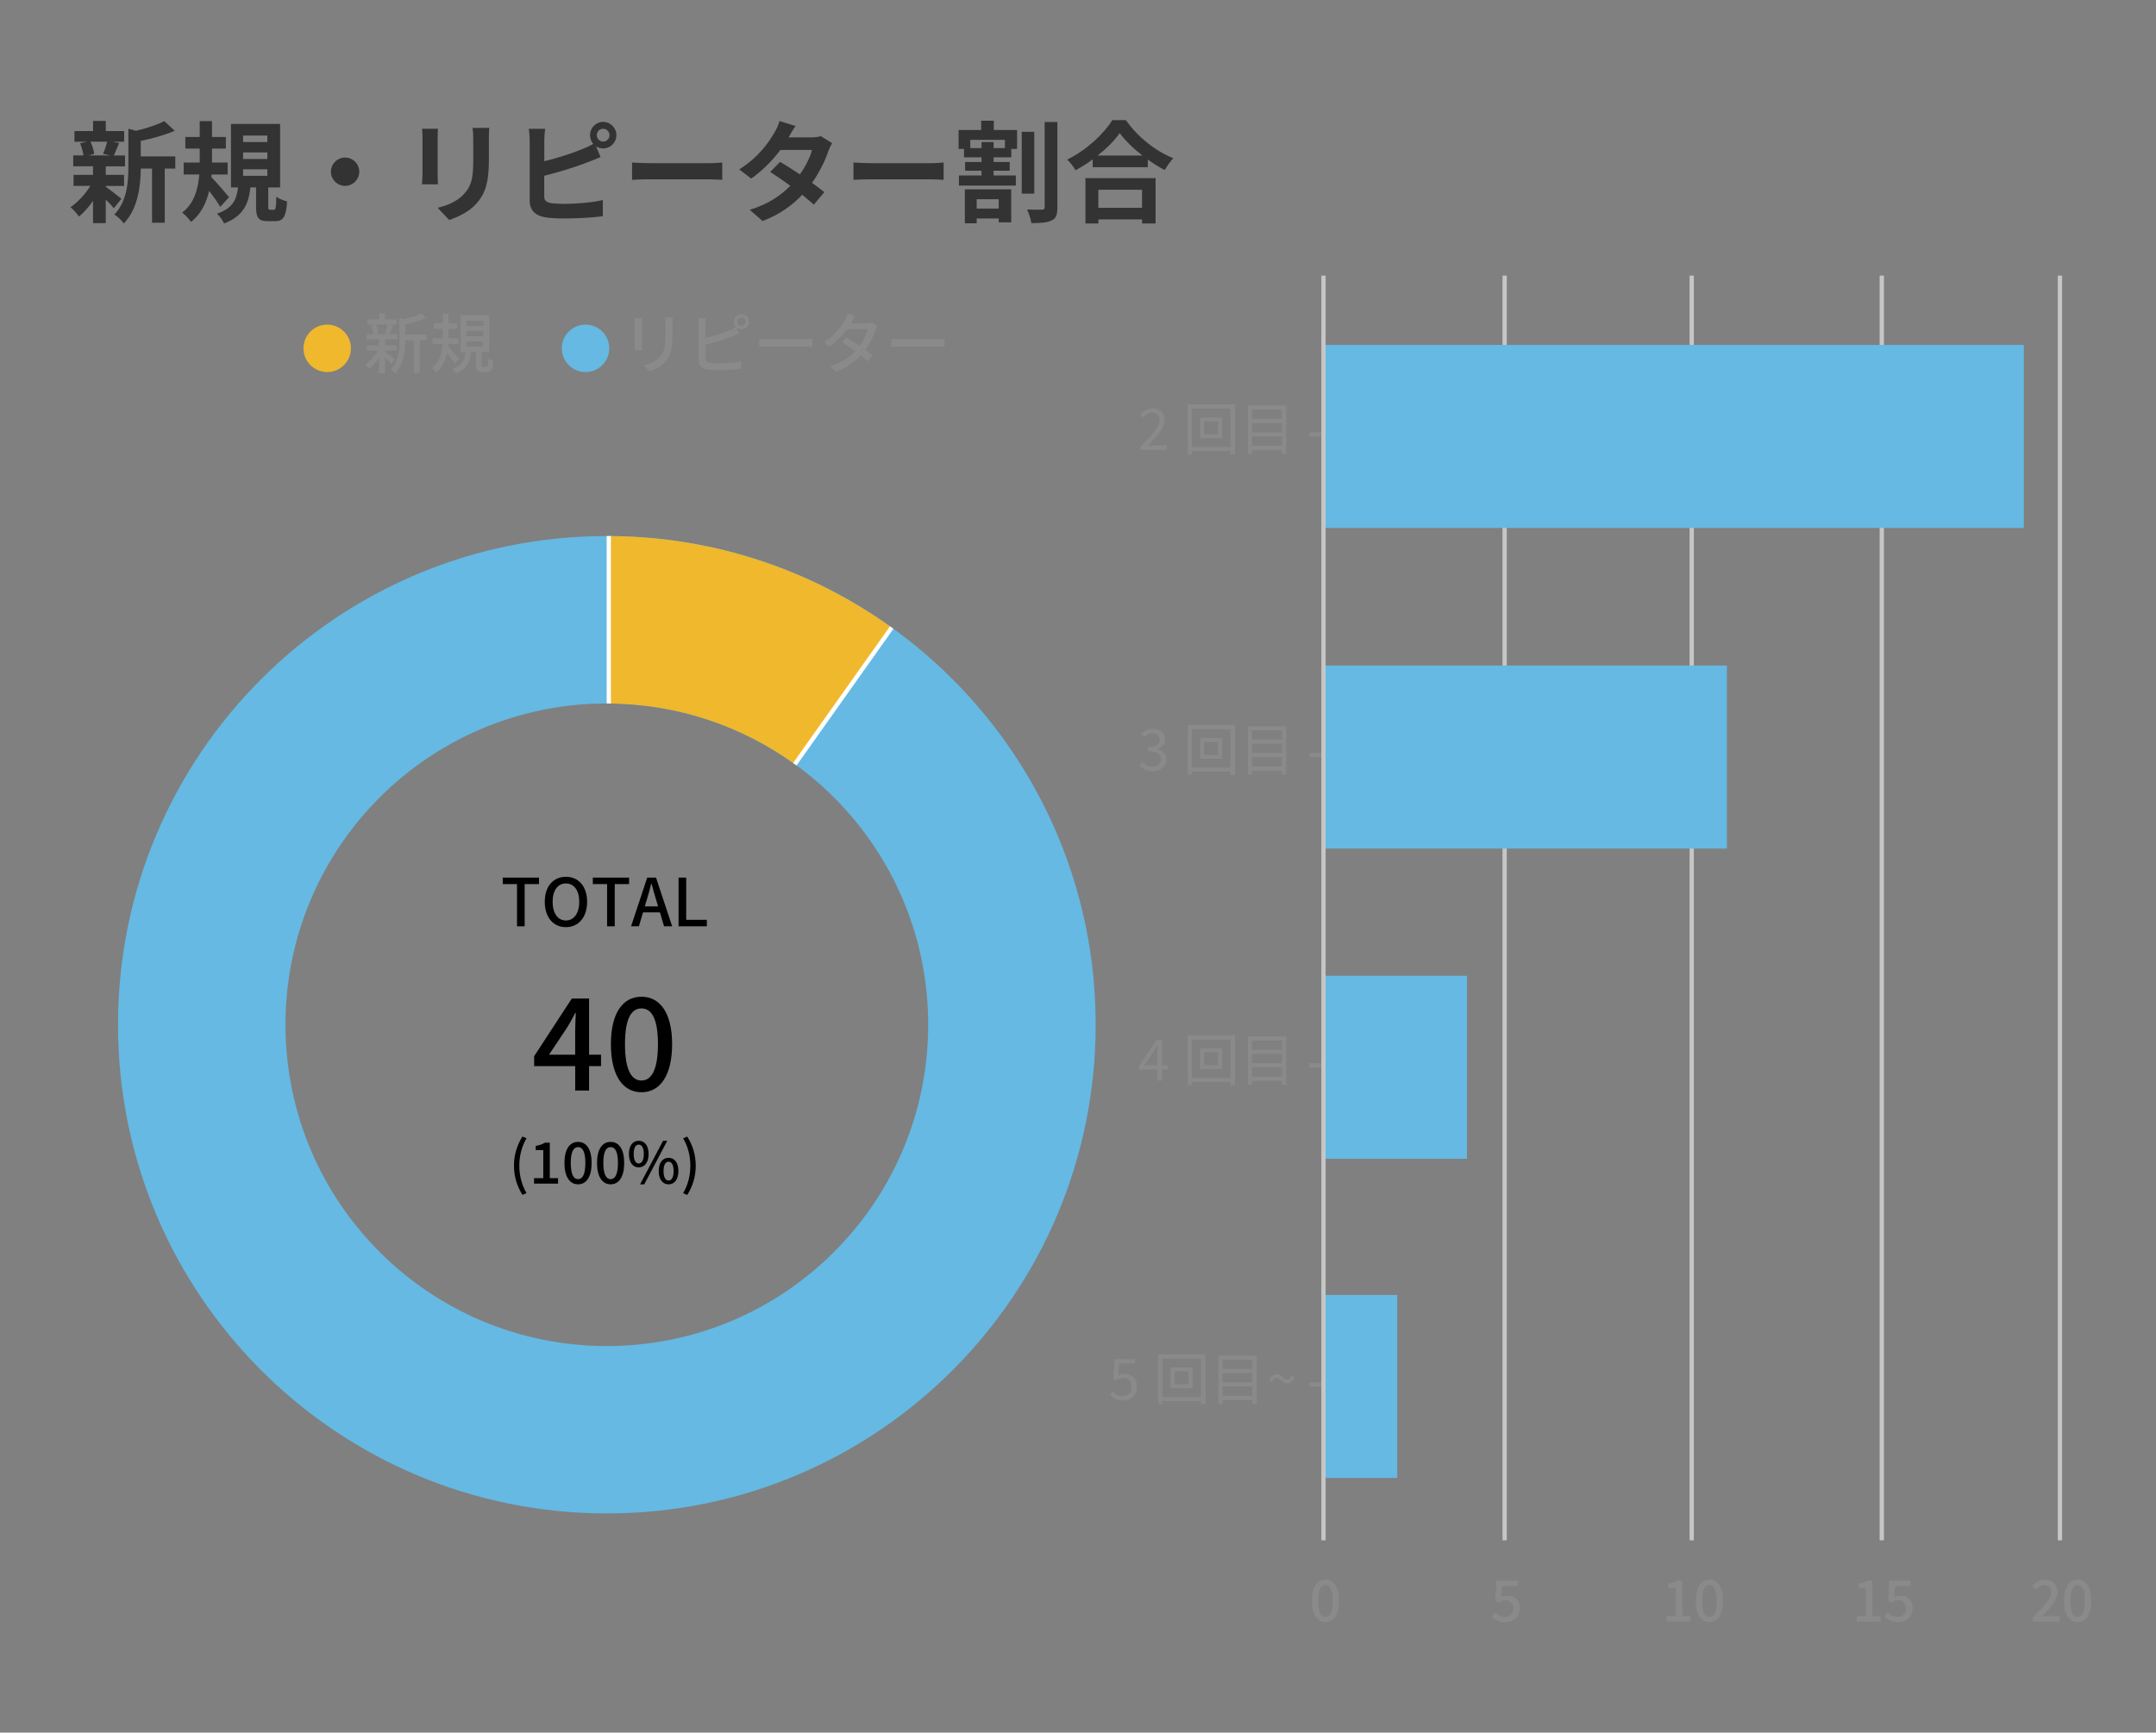 <?xml version="1.0" encoding="UTF-8"?>
<svg id="design" xmlns="http://www.w3.org/2000/svg" width="505" height="405.92" viewBox="0 0 505 405.92">
  <rect x="0" y="0" width="505" height="405.92" fill="#808080" stroke="none"/>
  <g>
    <path d="M24.77,43.75c.93,.65,3.08,2.36,3.68,2.83l-1.79,2.2c-.42-.52-1.14-1.3-1.89-2.02v5.52h-2.98v-5.21c-1.01,1.45-2.18,2.75-3.29,3.66-.47-.67-1.35-1.69-2-2.18,1.69-1.12,3.47-3.06,4.67-5h-3.94v-2.59h4.56v-2h-4.64v-2.54h2.39c-.1-.86-.42-1.97-.78-2.85l1.58-.36h-2.9v-2.51h4.36v-2.36h2.98v2.36h4.3v2.51h-2.67l1.5,.29c-.47,1.12-.88,2.15-1.24,2.93h2.62v2.54h-4.51v2h4.28v2.59h-4.28v.21Zm-3.58-10.55c.44,.88,.78,2.07,.88,2.85l-1.3,.36h5.08l-1.71-.36c.34-.78,.75-1.97,.96-2.85h-3.91Zm19.86,6.3h-2.46v12.68h-2.98v-12.68h-2.64c-.03,3.86-.57,9.33-3.99,12.88-.39-.67-1.5-1.74-2.2-2.1,2.98-3.16,3.29-7.57,3.29-11.15v-8.97l1.79,.49c2.46-.6,5.03-1.43,6.61-2.28l2.46,2.26c-2.28,1.01-5.24,1.81-7.96,2.38v3.63h8.09v2.85Z" style="fill: #333;"/>
    <path d="M51.58,48.45c-.57-.99-1.61-2.44-2.59-3.73-.65,2.77-1.89,5.39-4.23,7.28-.44-.65-1.4-1.68-2.1-2.2,2.85-2.1,3.76-5.65,4.02-8.92h-3.66v-2.8h3.76v-3.27h-3.37v-2.72h3.37v-3.71h2.88v3.71h3.24v2.72h-3.24v3.27h3.66v2.8h-3.76l-.05,.62c1.09,1.11,3.58,3.97,4.15,4.69l-2.07,2.26Zm12.57,.7c.42,0,.52-.34,.57-3.06,.57,.44,1.76,.91,2.54,1.11-.26,3.68-.96,4.62-2.8,4.62h-1.71c-2.28,0-2.77-.86-2.77-3.4v-4.51h-1.32c-.44,3.81-1.61,6.71-6.17,8.45-.31-.73-1.09-1.79-1.66-2.31,3.79-1.27,4.59-3.4,4.93-6.14h-1.66v-14.88h11.51v14.88h-2.77v4.46c0,.7,.05,.78,.44,.78h.88Zm-7.21-15.87h5.68v-1.53h-5.68v1.53Zm0,3.97h5.68v-1.53h-5.68v1.53Zm0,3.94h5.68v-1.53h-5.68v1.53Z" style="fill: #333;"/>
    <path d="M84.15,40.23c0,1.81-1.5,3.32-3.32,3.32s-3.32-1.5-3.32-3.32,1.5-3.32,3.32-3.32,3.32,1.5,3.32,3.32Z" style="fill: #333;"/>
    <path d="M102.51,32.17v8.76c0,.65,.03,1.66,.08,2.26h-3.76c.03-.49,.13-1.5,.13-2.28v-8.74c0-.49-.03-1.4-.1-2h3.73c-.05,.6-.08,1.17-.08,2Zm12,.39v5.13c0,5.57-1.09,7.98-3.01,10.11-1.71,1.87-4.41,3.14-6.3,3.73l-2.7-2.85c2.57-.6,4.67-1.58,6.22-3.27,1.79-1.94,2.13-3.89,2.13-7.93v-4.93c0-1.04-.05-1.87-.16-2.59h3.91c-.05,.73-.1,1.55-.1,2.59Z" style="fill: #333;"/>
    <path d="M141.27,28.56c1.71,0,3.11,1.4,3.11,3.11s-1.4,3.11-3.11,3.11c-.62,0-1.19-.18-1.66-.49l1.06,2.51c-1.01,.42-2.18,.91-3.03,1.22-2.62,1.04-6.79,2.33-10.16,3.16v4.8c0,1.11,.52,1.4,1.69,1.63,.78,.1,1.84,.16,3.01,.16,2.7,0,6.9-.34,9.02-.91v3.79c-2.44,.36-6.38,.54-9.23,.54-1.69,0-3.24-.1-4.35-.29-2.26-.42-3.55-1.66-3.55-3.89v-14.13c0-.57-.08-1.92-.21-2.7h3.84c-.13,.78-.21,1.97-.21,2.7v4.9c3.06-.75,6.66-1.89,8.97-2.88,.83-.31,1.61-.67,2.49-1.19-.47-.54-.75-1.27-.75-2.05,0-1.71,1.37-3.11,3.08-3.11Zm0,4.61c.83,0,1.5-.67,1.5-1.5s-.67-1.5-1.5-1.5-1.48,.67-1.48,1.5,.67,1.5,1.48,1.5Z" style="fill: #333;"/>
    <path d="M152.22,38.23h13.92c1.22,0,2.36-.1,3.03-.16v4.07c-.62-.03-1.94-.13-3.03-.13h-13.92c-1.48,0-3.21,.05-4.17,.13v-4.07c.93,.08,2.83,.16,4.17,.16Z" style="fill: #333;"/>
    <path d="M184.74,32.19h5.26c.8,0,1.69-.1,2.26-.29l2.64,1.63c-.29,.49-.62,1.19-.86,1.84-.7,2.1-2,4.87-3.84,7.47,1.11,.8,2.13,1.56,2.88,2.18l-2.46,2.93c-.7-.65-1.66-1.45-2.72-2.31-2.28,2.41-5.24,4.62-9.28,6.14l-3.01-2.62c4.48-1.37,7.36-3.47,9.51-5.63-1.69-1.24-3.4-2.41-4.72-3.24l2.31-2.36c1.37,.78,3.01,1.84,4.64,2.93,1.35-1.87,2.46-4.12,2.85-5.73h-7.41c-1.81,2.41-4.23,4.9-6.84,6.71l-2.8-2.15c4.54-2.83,6.95-6.38,8.24-8.63,.42-.62,.96-1.81,1.19-2.7l3.76,1.17c-.65,.91-1.3,2.07-1.61,2.64Z" style="fill: #333;"/>
    <path d="M204.08,38.23h13.92c1.22,0,2.36-.1,3.03-.16v4.07c-.62-.03-1.94-.13-3.03-.13h-13.92c-1.48,0-3.21,.05-4.17,.13v-4.07c.93,.08,2.83,.16,4.17,.16Z" style="fill: #333;"/>
    <path d="M232.79,30.46h5.44v4.43h-1.35v1.97h-4.15v1.09h3.78v2.05h-3.78v1.12h5.21v2.36h-13.33v-2.36h5.29v-1.12h-3.84v-2.05h3.84v-1.09h-4.1v-1.97h-1.27v-4.43h5.29v-2.18h2.96v2.18Zm-6.79,13.9h10.86v7.73h-2.93v-.91h-5.16v1.14h-2.77v-7.96Zm9.38-11.59h-8.11v1.92h2.64v-1.4h2.83v1.4h2.64v-1.92Zm-6.61,13.9v2.2h5.16v-2.2h-5.16Zm13.48-1.3h-2.93v-14.49h2.93v14.49Zm5.42-16.77v19.99c0,1.71-.31,2.59-1.35,3.06-1.01,.52-2.62,.62-4.74,.62-.13-.88-.57-2.31-1.01-3.19,1.5,.08,2.98,.05,3.5,.05,.44,0,.62-.16,.62-.57V28.59h2.98Z" style="fill: #333;"/>
    <path d="M263.72,28.15c2.77,3.97,6.97,7.26,11.1,8.92-.75,.8-1.45,1.82-2,2.77-1.32-.67-2.67-1.53-3.97-2.46v1.79h-12.91v-1.82c-1.27,.93-2.64,1.79-4.02,2.54-.41-.75-1.27-1.87-1.94-2.51,4.46-2.15,8.61-6.07,10.55-9.23h3.19Zm-9.49,13.58h16.44v10.63h-3.16v-.96h-10.24v.96h-3.03v-10.63Zm13.35-5.29c-2.15-1.68-4.07-3.55-5.31-5.26-1.22,1.74-3.03,3.58-5.16,5.26h10.47Zm-10.32,8.01v4.23h10.24v-4.23h-10.24Z" style="fill: #333;"/>
  </g>
  <g>
    <path d="M91.68,85.31c-.31-.37-.93-.99-1.5-1.53v3.67h-1.39v-3.62c-.7,1.04-1.52,1.98-2.31,2.6-.22-.32-.63-.79-.93-1.04,1.05-.7,2.21-1.98,2.96-3.25h-2.58v-1.22h2.86v-1.41h-2.91v-1.22h1.59c-.05-.56-.28-1.38-.54-2l1.05-.26h-1.9v-1.19h2.71v-1.47h1.39v1.47h2.71v1.19h-1.87l1.08,.25c-.29,.73-.59,1.49-.85,2.01h1.81v1.22h-2.88v1.41h2.74v1.22h-2.74v.26c.56,.39,1.98,1.55,2.34,1.84l-.84,1.07Zm-3.64-9.28c.31,.65,.56,1.47,.62,2.03l-.9,.23h3.4l-1.07-.23c.25-.57,.54-1.41,.7-2.03h-2.75Zm11.9,3.7h-1.62v7.66h-1.39v-7.66h-2v.14c0,2.29-.28,5.51-2.41,7.66-.17-.31-.7-.8-1.02-.99,1.87-1.9,2.06-4.55,2.06-6.68v-5.35l.96,.28c1.52-.36,3.16-.84,4.12-1.33l1.16,1.04c-1.33,.6-3.19,1.08-4.86,1.41v2.51h5.01v1.33Z" style="fill: #8a8a8a;"/>
    <path d="M106.52,85.17c-.36-.59-1.15-1.61-1.81-2.43-.36,1.7-1.1,3.34-2.57,4.53-.2-.29-.65-.77-.99-1.02,1.86-1.38,2.37-3.62,2.51-5.66h-2.35v-1.32h2.4v-2.26h-2.1v-1.28h2.1v-2.3h1.35v2.3h2.07v1.28h-2.07v2.26h2.34v1.32h-2.38c-.02,.22-.05,.45-.06,.67,.63,.62,2.2,2.4,2.57,2.86l-.99,1.05Zm7.44,.76c.28,0,.34-.22,.39-1.95,.26,.25,.84,.45,1.18,.54-.11,2.13-.45,2.68-1.44,2.68h-1.15c-1.19,0-1.44-.42-1.44-1.69v-3h-1.11c-.28,2.29-1.02,3.99-3.67,4.95-.15-.31-.51-.84-.8-1.07,2.31-.76,2.88-2.09,3.11-3.88h-1.11v-8.67h6.67v8.67h-1.75v2.99c0,.39,.05,.43,.34,.43h.79Zm-4.7-9.56h3.95v-1.22h-3.95v1.22Zm0,2.43h3.95v-1.27h-3.95v1.27Zm0,2.41h3.95v-1.25h-3.95v1.25Z" style="fill: #8a8a8a;"/>
  </g>
  <g>
    <path d="M150.34,75.67v5.18c0,.4,.03,.94,.06,1.25h-1.78c.02-.26,.06-.8,.06-1.25v-5.18c0-.28-.02-.82-.06-1.15h1.78c-.03,.33-.06,.71-.06,1.15Zm7.18,.15v2.75c0,3.54-.56,4.86-1.7,6.16-1.01,1.18-2.57,1.89-3.7,2.26l-1.28-1.35c1.47-.37,2.75-.96,3.71-2.01,1.08-1.24,1.28-2.44,1.28-5.15v-2.66c0-.56-.05-1.02-.09-1.42h1.84c-.03,.4-.06,.87-.06,1.42Z" style="fill: #8a8a8a;"/>
    <path d="M173.67,73.58c.98,0,1.78,.8,1.78,1.79s-.8,1.78-1.78,1.78c-.48,0-.9-.19-1.22-.48l.65,1.5c-.51,.2-1.13,.48-1.62,.67-1.66,.67-4.25,1.44-6.2,1.95v3.16c0,.74,.32,.93,1.05,1.08,.46,.08,1.19,.11,1.93,.11,1.62,0,4.05-.17,5.34-.51v1.78c-1.41,.2-3.73,.31-5.43,.31-.96,0-1.89-.05-2.54-.15-1.25-.23-1.97-.85-1.97-2.15v-8.46c0-.37-.03-1.01-.11-1.42h1.81c-.05,.42-.09,.98-.09,1.42v3.23c1.83-.45,4.15-1.18,5.65-1.81,.51-.2,.99-.43,1.47-.74-.31-.33-.51-.76-.51-1.25,0-.99,.8-1.79,1.79-1.79Zm0,2.75c.53,0,.96-.43,.96-.96s-.43-.97-.96-.97-.97,.45-.97,.97,.43,.96,.97,.96Z" style="fill: #8a8a8a;"/>
    <path d="M180.14,79.44h8.42c.74,0,1.35-.06,1.73-.09v1.92c-.34-.02-1.05-.08-1.73-.08h-8.42c-.85,0-1.78,.03-2.31,.08v-1.92c.51,.03,1.47,.09,2.31,.09Z" style="fill: #8a8a8a;"/>
    <path d="M199.51,75.43c-.06,.11-.11,.2-.17,.31h3.73c.43,0,.87-.06,1.16-.17l1.25,.77c-.14,.26-.31,.65-.42,.96-.43,1.35-1.24,3.09-2.37,4.67,.65,.46,1.25,.93,1.73,1.32l-1.15,1.36c-.43-.4-1.02-.88-1.66-1.39-1.38,1.5-3.22,2.86-5.74,3.82l-1.41-1.24c2.65-.8,4.52-2.15,5.85-3.56-1.07-.77-2.18-1.53-3.08-2.1l1.07-1.1c.93,.54,2.01,1.24,3.05,1.95,.91-1.25,1.64-2.77,1.93-3.9h-4.89c-1.02,1.41-2.43,2.91-4.08,4.05l-1.31-1.02c2.68-1.66,4.21-3.9,4.95-5.28,.19-.33,.46-.94,.59-1.39l1.76,.56c-.31,.46-.63,1.07-.8,1.38Z" style="fill: #8a8a8a;"/>
    <path d="M211.08,79.44h8.42c.74,0,1.35-.06,1.73-.09v1.92c-.34-.02-1.05-.08-1.73-.08h-8.42c-.85,0-1.78,.03-2.31,.08v-1.92c.51,.03,1.47,.09,2.31,.09Z" style="fill: #8a8a8a;"/>
  </g>
  <g>
    <path d="M121.1,207.13h-3.34v-1.52h8.49v1.52h-3.36v9.89h-1.79v-9.89Z"/>
    <path d="M127.6,211.28c0-3.67,2.03-5.86,4.95-5.86s4.97,2.2,4.97,5.86-2.04,5.94-4.97,5.94-4.95-2.27-4.95-5.94Zm8.08,0c0-2.68-1.24-4.3-3.13-4.3s-3.11,1.62-3.11,4.3,1.22,4.38,3.11,4.38,3.13-1.72,3.13-4.38Z"/>
    <path d="M142.2,207.13h-3.34v-1.52h8.49v1.52h-3.36v9.89h-1.79v-9.89Z"/>
    <path d="M151.59,205.61h2.07l3.78,11.4h-1.9l-.96-3.25h-3.96l-.97,3.25h-1.83l3.78-11.4Zm-.56,6.75h3.11l-.45-1.53c-.39-1.24-.73-2.51-1.07-3.79h-.08c-.32,1.3-.68,2.55-1.05,3.79l-.46,1.53Z"/>
    <path d="M158.94,205.61h1.79v9.89h4.83v1.52h-6.62v-11.4Z"/>
  </g>
  <g>
    <path d="M134.72,249.78h-9.61v-2.32l8.83-13.52h4.04v13.16h2.8v2.68h-2.8v5.72h-3.25v-5.72Zm0-2.68v-5.45c0-1.21,.09-3.13,.15-4.34h-.12c-.54,1.08-1.14,2.11-1.78,3.22l-4.37,6.57h6.11Z"/>
    <path d="M143.09,244.63c0-7.26,2.77-11.11,7.17-11.11s7.17,3.89,7.17,11.11-2.74,11.27-7.17,11.27-7.17-4.01-7.17-11.27Zm11.02,0c0-6.2-1.6-8.37-3.86-8.37s-3.86,2.17-3.86,8.37,1.6,8.52,3.86,8.52,3.86-2.32,3.86-8.52Z"/>
  </g>
  <g>
    <path d="M120.39,273.11c0-2.64,.74-4.82,1.98-6.84l.96,.41c-1.15,1.93-1.69,4.19-1.69,6.42s.54,4.51,1.69,6.42l-.96,.43c-1.24-2.03-1.98-4.19-1.98-6.85Z"/>
    <path d="M125.1,276.03h2.15v-6.58h-1.77v-.98c.92-.16,1.58-.4,2.14-.75h1.16v8.31h1.93v1.27h-5.62v-1.27Z"/>
    <path d="M132.21,272.47c0-3.22,1.23-4.94,3.19-4.94s3.18,1.73,3.18,4.94-1.22,5-3.18,5-3.19-1.78-3.19-5Zm4.9,0c0-2.76-.71-3.72-1.71-3.72s-1.71,.96-1.71,3.72,.71,3.79,1.71,3.79,1.71-1.03,1.71-3.79Z"/>
    <path d="M139.84,272.47c0-3.22,1.23-4.94,3.19-4.94s3.18,1.73,3.18,4.94-1.22,5-3.18,5-3.19-1.78-3.19-5Zm4.9,0c0-2.76-.71-3.72-1.71-3.72s-1.71,.96-1.71,3.72,.71,3.79,1.71,3.79,1.71-1.03,1.71-3.79Z"/>
    <path d="M147.31,270.37c0-1.98,.92-3.1,2.3-3.1s2.31,1.12,2.31,3.1-.94,3.13-2.31,3.13-2.3-1.15-2.3-3.13Zm3.49,0c0-1.53-.5-2.2-1.19-2.2s-1.18,.67-1.18,2.2,.5,2.22,1.18,2.22,1.19-.71,1.19-2.22Zm4.51-3.1h.98l-5.39,10.21h-.98l5.39-10.21Zm-1.02,7.09c0-1.98,.94-3.1,2.31-3.1s2.3,1.12,2.3,3.1-.94,3.12-2.3,3.12-2.31-1.14-2.31-3.12Zm3.49,0c0-1.53-.5-2.19-1.18-2.19s-1.18,.67-1.18,2.19,.48,2.22,1.18,2.22,1.18-.71,1.18-2.22Z"/>
    <path d="M160.01,279.53c1.15-1.91,1.69-4.17,1.69-6.42s-.54-4.5-1.69-6.42l.96-.41c1.26,2.02,1.99,4.2,1.99,6.84s-.74,4.82-1.99,6.85l-.96-.43Z"/>
  </g>
  <g>
    <path d="M476.06,379c2.74-2.69,4.4-4.4,4.4-5.9,0-1.04-.56-1.74-1.67-1.74-.78,0-1.42,.5-1.94,1.1l-.87-.86c.84-.91,1.71-1.47,3-1.47,1.81,0,2.97,1.15,2.97,2.89s-1.59,3.52-3.64,5.66c.5-.05,1.12-.09,1.61-.09h2.5v1.31h-6.36v-.9Z" style="fill: #8a8a8a;"/>
    <path d="M483.46,375.06c0-3.22,1.23-4.94,3.19-4.94s3.18,1.73,3.18,4.94-1.22,5-3.18,5-3.19-1.78-3.19-5Zm4.9,0c0-2.76-.71-3.72-1.71-3.72s-1.71,.96-1.71,3.72,.71,3.79,1.71,3.79,1.71-1.03,1.71-3.79Z" style="fill: #8a8a8a;"/>
  </g>
  <line x1="482.5" y1="64.57" x2="482.5" y2="360.88" style="fill: none; stroke: #c6c6c6; stroke-miterlimit: 10;"/>
  <g>
    <path d="M434.89,378.62h2.15v-6.58h-1.77v-.98c.92-.16,1.58-.4,2.14-.75h1.16v8.31h1.93v1.27h-5.62v-1.27Z" style="fill: #8a8a8a;"/>
    <path d="M441.46,378.76l.74-1c.56,.56,1.27,1.06,2.3,1.06,1.11,0,1.95-.75,1.95-1.97s-.75-1.93-1.87-1.93c-.63,0-1,.19-1.58,.56l-.75-.48,.29-4.68h4.99v1.3h-3.65l-.23,2.53c.43-.21,.82-.33,1.35-.33,1.65,0,3,.92,3,2.98s-1.59,3.28-3.32,3.28c-1.55,0-2.53-.63-3.23-1.31Z" style="fill: #8a8a8a;"/>
  </g>
  <line x1="440.77" y1="64.57" x2="440.77" y2="360.88" style="fill: none; stroke: #c6c6c6; stroke-miterlimit: 10;"/>
  <g>
    <path d="M390.38,378.62h2.15v-6.58h-1.77v-.98c.92-.16,1.58-.4,2.14-.75h1.16v8.31h1.93v1.27h-5.62v-1.27Z" style="fill: #8a8a8a;"/>
    <path d="M397.21,375.06c0-3.22,1.23-4.94,3.19-4.94s3.18,1.73,3.18,4.94-1.22,5-3.18,5-3.19-1.78-3.19-5Zm4.9,0c0-2.76-.71-3.72-1.71-3.72s-1.71,.96-1.71,3.72,.71,3.79,1.71,3.79,1.71-1.03,1.71-3.79Z" style="fill: #8a8a8a;"/>
  </g>
  <line x1="396.25" y1="64.57" x2="396.25" y2="360.88" style="fill: none; stroke: #c6c6c6; stroke-miterlimit: 10;"/>
  <path d="M349.44,378.76l.74-1c.56,.56,1.27,1.06,2.3,1.06,1.11,0,1.95-.75,1.95-1.97s-.75-1.93-1.87-1.93c-.63,0-1,.19-1.58,.56l-.75-.48,.29-4.68h4.99v1.3h-3.65l-.23,2.53c.43-.21,.82-.33,1.35-.33,1.65,0,3,.92,3,2.98s-1.59,3.28-3.32,3.28c-1.55,0-2.53-.63-3.23-1.31Z" style="fill: #8a8a8a;"/>
  <line x1="352.43" y1="64.57" x2="352.43" y2="360.88" style="fill: none; stroke: #c6c6c6; stroke-miterlimit: 10;"/>
  <path d="M307.28,375.06c0-3.22,1.23-4.94,3.19-4.94s3.18,1.73,3.18,4.94-1.22,5-3.18,5-3.19-1.78-3.19-5Zm4.9,0c0-2.76-.71-3.72-1.71-3.72s-1.71,.96-1.71,3.72,.71,3.79,1.71,3.79,1.71-1.03,1.71-3.79Z" style="fill: #8a8a8a;"/>
  <g>
    <g>
      <g>
        <path d="M267.1,104.66c2.88-2.86,4.5-4.58,4.5-6.14,0-1.08-.59-1.86-1.81-1.86-.8,0-1.5,.51-2.03,1.14l-.71-.68c.8-.87,1.65-1.44,2.89-1.44,1.75,0,2.85,1.11,2.85,2.8,0,1.79-1.63,3.57-3.89,5.96,.51-.04,1.1-.09,1.61-.09h2.77v1.06h-6.17v-.72Z" style="fill: #8a8a8a;"/>
        <path d="M289.26,94.74v11.66h-1.06v-.72h-9.03v.72h-1v-11.66h11.09Zm-1.06,10v-9.01h-9.03v9.01h9.03Zm-1.94-6.93v4.83h-5.17v-4.83h5.17Zm-.98,.9h-3.24v3.05h3.24v-3.05Z" style="fill: #8a8a8a;"/>
        <path d="M301.29,95.02v11.31h-1.03v-.91h-7v.91h-.98v-11.31h9.01Zm-8.03,.96v2.17h7v-2.17h-7Zm0,3.12v2.2h7v-2.2h-7Zm7,5.34v-2.2h-7v2.2h7Z" style="fill: #8a8a8a;"/>
      </g>
      <line x1="306.7" y1="101.78" x2="310.18" y2="101.78" style="fill: none; stroke: #8a8a8a; stroke-miterlimit: 10;"/>
    </g>
    <rect x="310" y="80.81" width="164.04" height="42.88" style="fill: #65b9e3;"/>
  </g>
  <g>
    <g>
      <g>
        <path d="M266.9,179.33l.62-.8c.58,.6,1.33,1.12,2.44,1.12,1.16,0,1.99-.68,1.99-1.75,0-1.14-.79-1.89-3.05-1.89v-.94c2.02,0,2.72-.79,2.72-1.79,0-.92-.64-1.51-1.66-1.51-.79,0-1.49,.4-2.03,.96l-.66-.76c.74-.7,1.61-1.19,2.74-1.19,1.65,0,2.85,.87,2.85,2.42,0,1.15-.71,1.89-1.74,2.26v.05c1.15,.28,2.07,1.12,2.07,2.44,0,1.7-1.41,2.72-3.15,2.72-1.54,0-2.5-.64-3.14-1.34Z" style="fill: #8a8a8a;"/>
        <path d="M289.26,169.86v11.66h-1.06v-.72h-9.03v.72h-1v-11.66h11.09Zm-1.06,10v-9.01h-9.03v9.01h9.03Zm-1.94-6.93v4.83h-5.17v-4.83h5.17Zm-.98,.9h-3.24v3.05h3.24v-3.05Z" style="fill: #8a8a8a;"/>
        <path d="M301.29,170.14v11.31h-1.03v-.91h-7v.91h-.98v-11.31h9.01Zm-8.03,.96v2.17h7v-2.17h-7Zm0,3.12v2.2h7v-2.2h-7Zm7,5.34v-2.2h-7v2.2h7Z" style="fill: #8a8a8a;"/>
      </g>
      <line x1="306.7" y1="176.91" x2="310.18" y2="176.91" style="fill: none; stroke: #8a8a8a; stroke-miterlimit: 10;"/>
    </g>
    <rect x="310" y="155.93" width="94.48" height="42.88" style="fill: #65b9e3;"/>
  </g>
  <g>
    <g>
      <g>
        <path d="M271.06,250.55h-4.28v-.8l4.08-6.1h1.35v5.93h1.3v.98h-1.3v2.64h-1.15v-2.64Zm0-.98v-2.8c0-.5,.04-1.31,.07-1.82h-.05c-.24,.45-.51,.87-.79,1.34l-2.23,3.28h3.01Z" style="fill: #8a8a8a;"/>
        <path d="M289.26,242.55v11.66h-1.06v-.72h-9.03v.72h-1v-11.66h11.09Zm-1.06,10v-9.01h-9.03v9.01h9.03Zm-1.94-6.93v4.83h-5.17v-4.83h5.17Zm-.98,.9h-3.24v3.05h3.24v-3.05Z" style="fill: #8a8a8a;"/>
        <path d="M301.29,242.83v11.31h-1.03v-.91h-7v.91h-.98v-11.31h9.01Zm-8.03,.96v2.17h7v-2.17h-7Zm0,3.12v2.2h7v-2.2h-7Zm7,5.34v-2.2h-7v2.2h7Z" style="fill: #8a8a8a;"/>
      </g>
      <line x1="306.7" y1="249.59" x2="310.18" y2="249.59" style="fill: none; stroke: #8a8a8a; stroke-miterlimit: 10;"/>
    </g>
    <rect x="310" y="228.61" width="33.62" height="42.88" style="fill: #65b9e3;"/>
  </g>
  <g>
    <g>
      <g>
        <path d="M259.99,326.83l.6-.8c.56,.56,1.27,1.08,2.41,1.08s2.09-.84,2.09-2.17-.8-2.11-2.03-2.11c-.66,0-1.07,.21-1.63,.59l-.66-.42,.31-4.59h4.78v1.04h-3.71l-.24,2.85c.44-.24,.87-.4,1.46-.4,1.63,0,2.96,.94,2.96,3s-1.55,3.22-3.21,3.22c-1.53,0-2.46-.64-3.12-1.3Z" style="fill: #8a8a8a;"/>
        <path d="M282.36,317.32v11.66h-1.06v-.72h-9.03v.72h-1v-11.66h11.09Zm-1.06,10v-9.01h-9.03v9.01h9.03Zm-1.94-6.93v4.83h-5.17v-4.83h5.17Zm-.98,.9h-3.24v3.05h3.24v-3.05Z" style="fill: #8a8a8a;"/>
        <path d="M294.39,317.6v11.31h-1.03v-.91h-7v.91h-.98v-11.31h9.01Zm-8.03,.96v2.17h7v-2.17h-7Zm0,3.12v2.2h7v-2.2h-7Zm7,5.34v-2.2h-7v2.2h7Z" style="fill: #8a8a8a;"/>
        <path d="M299,322.85c-.39,0-.75,.26-1.07,.88l-.66-.46c.52-.95,1.17-1.33,1.82-1.33,1.05,0,1.64,1.25,2.42,1.25,.4,0,.74-.27,1.07-.9l.68,.48c-.53,.91-1.18,1.3-1.82,1.3-1.08,0-1.66-1.23-2.43-1.23Z" style="fill: #8a8a8a;"/>
      </g>
      <line x1="306.7" y1="324.37" x2="310.18" y2="324.37" style="fill: none; stroke: #8a8a8a; stroke-miterlimit: 10;"/>
    </g>
    <rect x="310" y="303.39" width="17.27" height="42.88" style="fill: #65b9e3;"/>
  </g>
  <circle cx="76.64" cy="81.61" r="5.56" style="fill: #efb82d;"/>
  <circle cx="137.15" cy="81.61" r="5.56" style="fill: #65b9e3;"/>
  <path d="M142.14,125.58c-63.24,0-114.5,51.26-114.5,114.5s51.26,114.5,114.5,114.5,114.5-51.26,114.5-114.5-51.26-114.5-114.5-114.5Zm0,189.78c-41.57,0-75.27-33.7-75.27-75.28s33.7-75.27,75.27-75.27,75.27,33.7,75.27,75.27-33.7,75.28-75.27,75.28Z" style="fill: #65b9e3;"/>
  <path d="M142.6,164.82c16.27,.1,31.3,5.36,43.57,14.23l22.69-32.02c-18.67-13.41-41.54-21.34-66.26-21.44v39.23Z" style="fill: #efb82d;"/>
  <line x1="142.6" y1="125.59" x2="142.6" y2="164.82" style="fill: none; stroke: #fff; stroke-miterlimit: 10;"/>
  <line x1="186.17" y1="179.05" x2="208.86" y2="147.03" style="fill: none; stroke: #fff; stroke-miterlimit: 10;"/>
  <line x1="310" y1="64.57" x2="310" y2="360.88" style="fill: none; stroke: #c6c6c6; stroke-miterlimit: 10;"/>
</svg>